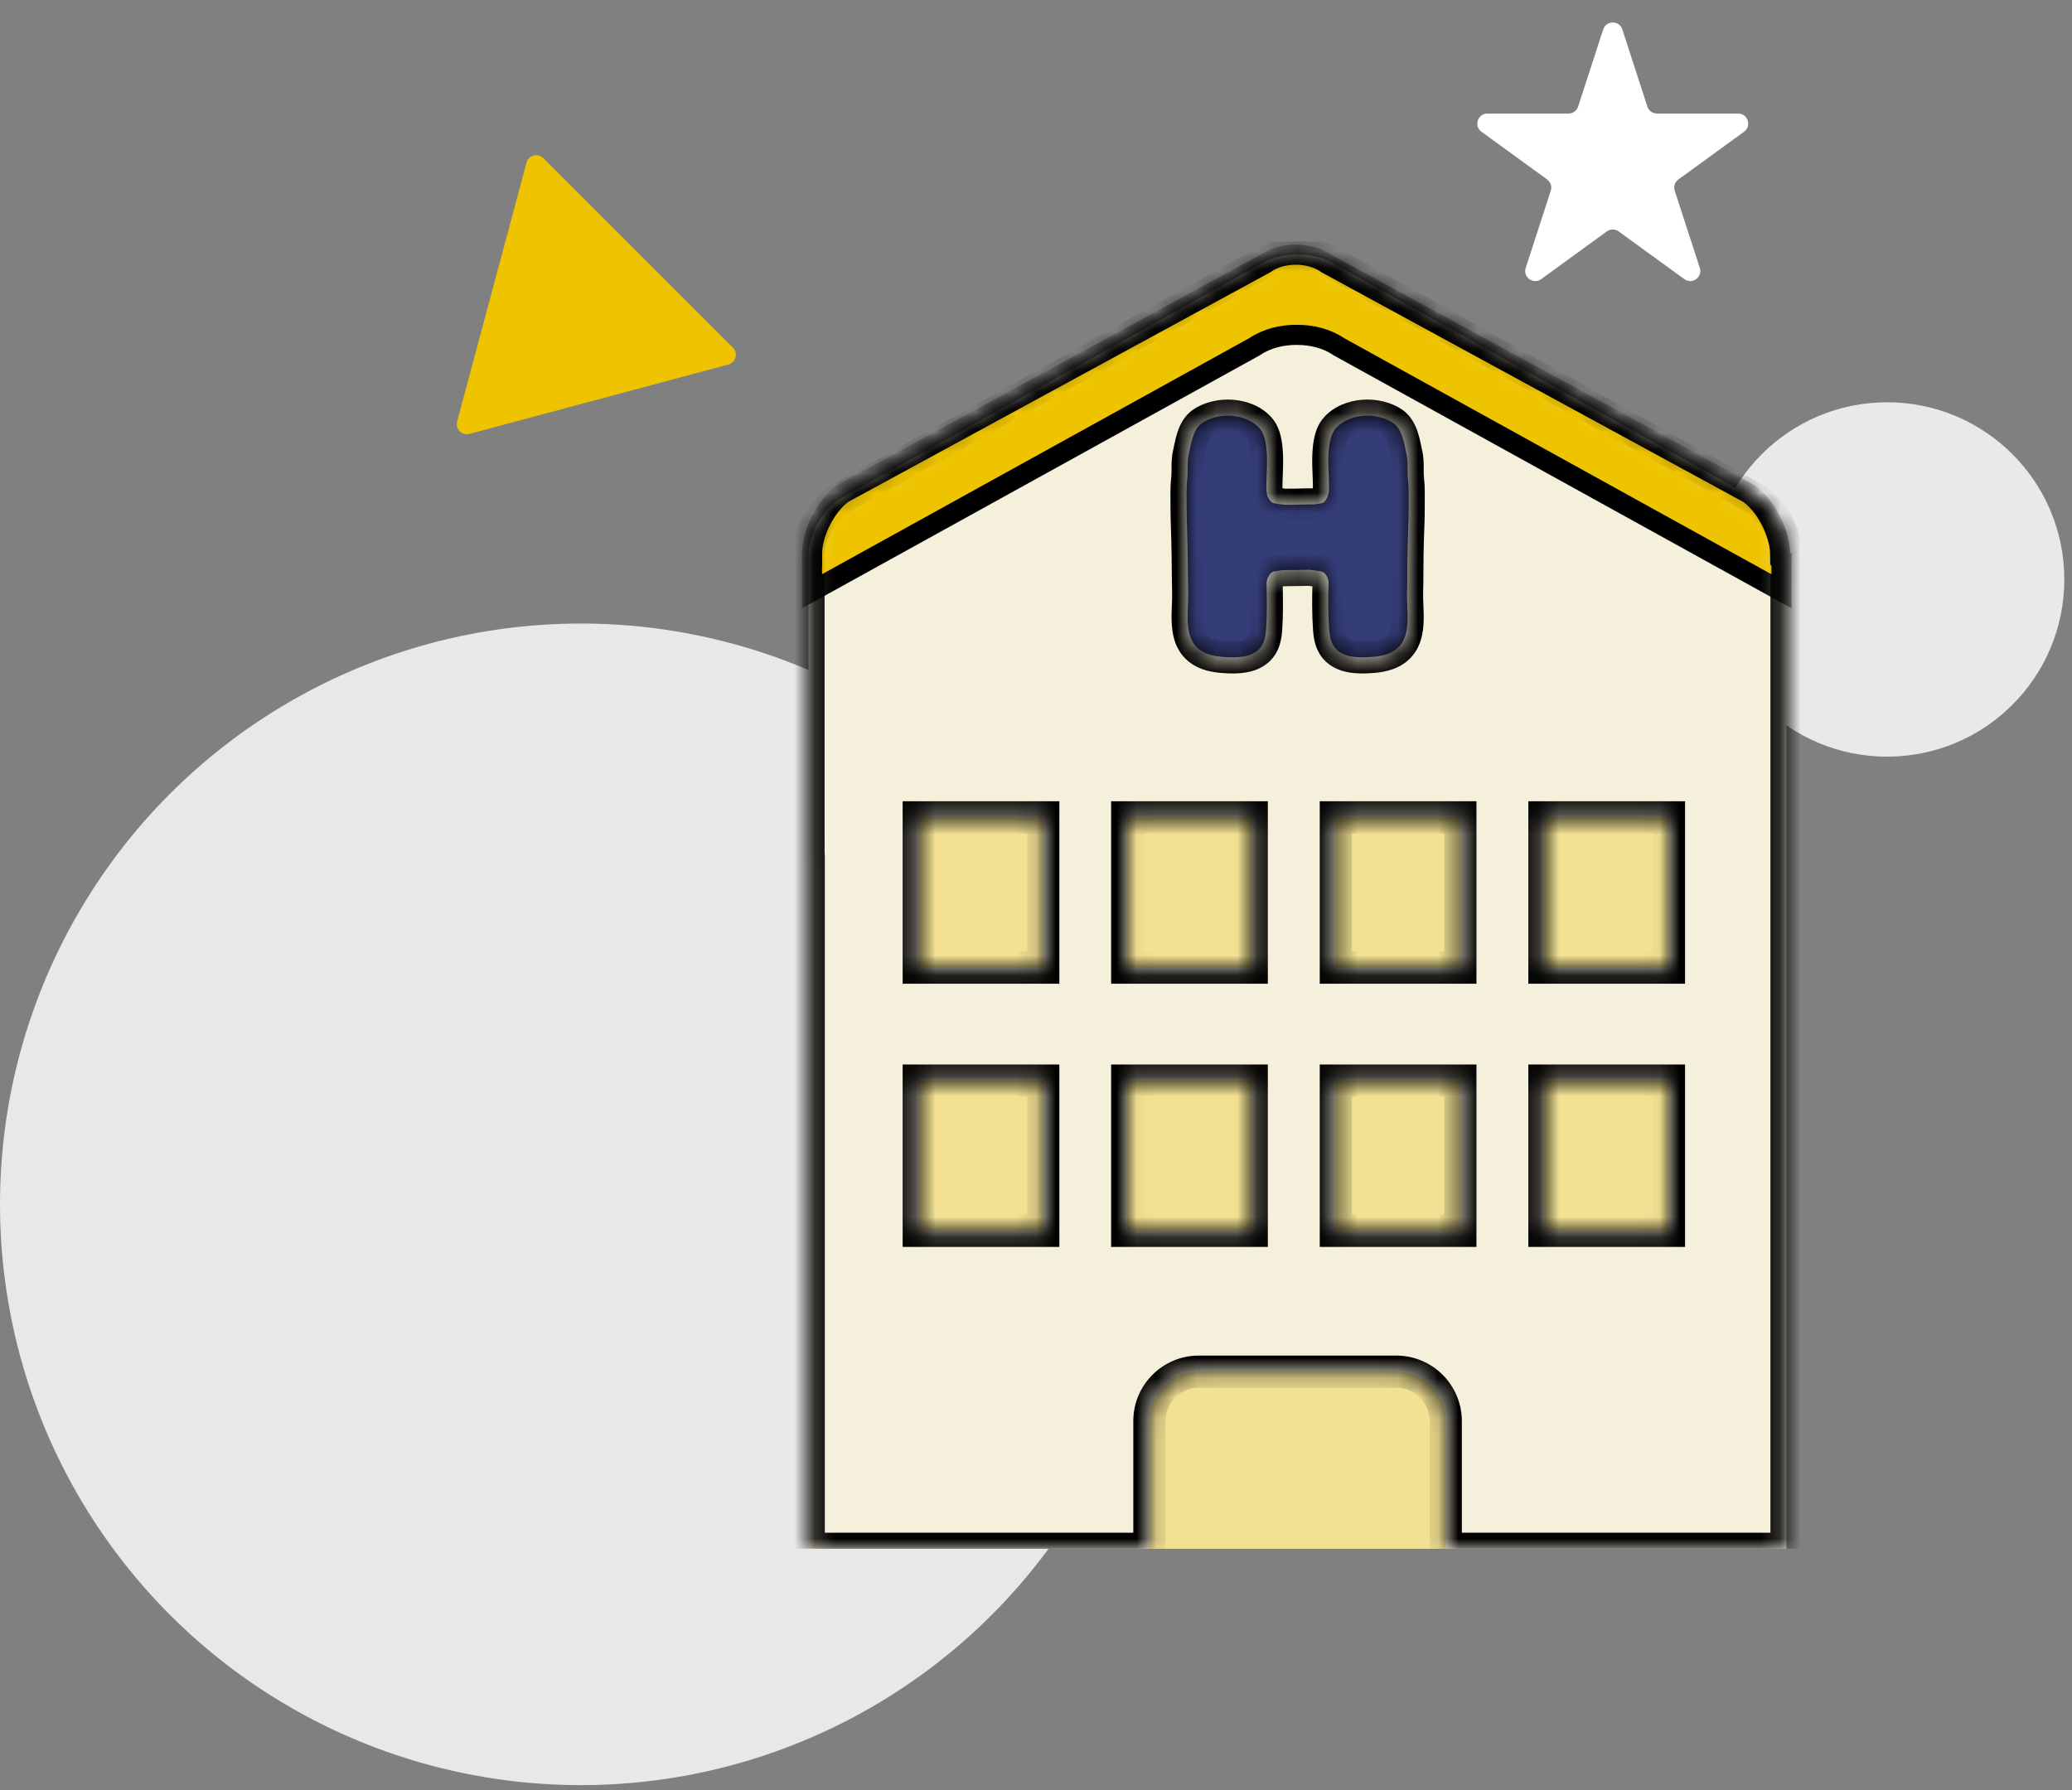 <svg viewBox="0 0 103 89" fill="none" xmlns="http://www.w3.org/2000/svg">
<rect x="0" y="0" width="103" height="89" fill="#808080" stroke="none"/>
<circle cx="28.875" cy="59.875" r="28.875" fill="#E8E8E8"/>
<path d="M79.695 1.464C79.845 1.003 80.497 1.003 80.646 1.464L81.893 5.3C81.96 5.506 82.152 5.646 82.368 5.646L86.403 5.646C86.887 5.646 87.089 6.266 86.697 6.55L83.433 8.922C83.258 9.049 83.184 9.275 83.251 9.481L84.498 13.318C84.648 13.778 84.12 14.161 83.728 13.877L80.465 11.505C80.289 11.378 80.052 11.378 79.877 11.505L76.613 13.877C76.221 14.161 75.694 13.778 75.844 13.318L77.09 9.481C77.157 9.275 77.084 9.049 76.909 8.922L73.645 6.55C73.253 6.266 73.454 5.646 73.939 5.646L77.973 5.646C78.19 5.646 78.382 5.506 78.449 5.3L79.695 1.464Z" fill="white"/>
<path d="M36.432 17.285C36.705 17.557 36.58 18.022 36.208 18.122L23.337 21.571C22.965 21.67 22.625 21.33 22.724 20.958L26.173 8.087C26.273 7.715 26.738 7.59 27.01 7.862L36.432 17.285Z" fill="#EEC400"/>
<circle cx="93.809" cy="28.809" r="8.809" fill="#E9E9E9"/>
<g clip-path="url(#clip0_187_1071)">
<path d="M53.202 66.092H76.79V77H53.202V66.092ZM84.615 36.121H74.24V19.993H54.837V36.121H43.162V63.99H54.837V64.122H74.24V63.99H84.615V36.121Z" fill="#F2E193"/>
<path d="M56.431 19.109H73.742V35.278H56.431V19.109Z" fill="#353D79"/>
<mask id="path-7-inside-1_187_1071" fill="white">
<path d="M87.129 24.736L66.181 13.041C65.257 12.528 63.749 12.528 62.819 13.041L41.872 24.736C40.943 25.249 40.191 26.539 40.191 27.6V42.449C40.191 42.479 40.202 42.504 40.202 42.535V77H57.137V70.647C57.137 69.296 58.239 68.195 59.585 68.195H69.416C70.066 68.196 70.689 68.455 71.149 68.914C71.609 69.374 71.867 69.997 71.869 70.647V77H88.809V27.6C88.809 26.539 88.053 25.254 87.129 24.736ZM51.861 61.192H45.671V53.722H51.861V61.192ZM51.861 48.105H45.671V40.636H51.861V48.105ZM62.225 61.192H56.035V53.722H62.225V61.192ZM62.225 48.105H56.035V40.636H62.225V48.105ZM66.044 28.946V28.91L66.009 28.763L65.907 28.57C65.765 28.367 65.577 28.407 65.374 28.362L65.094 28.326C64.658 28.331 64.211 28.341 63.774 28.346L63.642 28.362C63.439 28.407 63.251 28.367 63.109 28.57L63.002 28.763L62.962 28.936V28.951C62.977 29.723 62.992 30.495 62.941 31.266C62.896 31.85 62.759 32.333 62.114 32.566C61.723 32.709 61.144 32.693 60.712 32.653C58.645 32.475 59.082 30.769 59.067 29.52C59.062 29.332 59.057 29.144 59.057 28.956C59.047 28.077 59.041 27.204 59.011 26.341C58.996 25.945 58.986 25.549 58.986 25.152C58.986 24.7 58.965 24.248 59.021 23.802C59.062 23.4 59.001 22.974 59.092 22.583C59.204 22.085 59.295 21.344 59.757 21.029C60.565 20.48 61.936 20.541 62.606 21.283C62.764 21.456 62.855 21.699 62.911 21.984C63.053 22.71 62.947 23.67 62.952 24.218V24.436L62.962 24.452L63.007 24.67L63.114 24.863C63.256 25.066 63.444 25.025 63.647 25.071L63.871 25.096C64.206 25.091 64.541 25.096 64.861 25.081C65.023 25.076 65.176 25.076 65.333 25.076L65.374 25.071C65.577 25.025 65.77 25.066 65.907 24.863L66.009 24.67L66.059 24.452L66.064 24.447V24.218C66.075 23.67 65.958 22.71 66.105 21.984C66.161 21.699 66.252 21.456 66.41 21.283C67.075 20.541 68.451 20.48 69.254 21.029C69.716 21.344 69.807 22.09 69.919 22.583C70.01 22.974 69.949 23.4 69.99 23.802C70.041 24.253 70.025 24.7 70.025 25.152C70.025 25.549 70.02 25.945 70 26.341C69.965 27.204 69.959 28.077 69.954 28.956C69.954 29.144 69.949 29.332 69.944 29.52C69.929 30.774 70.366 32.475 68.294 32.653C67.862 32.693 67.288 32.709 66.897 32.566C66.252 32.338 66.11 31.85 66.07 31.266C66.014 30.489 66.024 29.718 66.044 28.946ZM72.595 61.192H66.405V53.722H72.595V61.192ZM72.595 48.105H66.405V40.636H72.595V48.105ZM82.965 61.192H76.774V53.722H82.965V61.192ZM82.965 48.105H76.774V40.636H82.965V48.105Z"/>
</mask>
<path d="M87.129 24.736L66.181 13.041C65.257 12.528 63.749 12.528 62.819 13.041L41.872 24.736C40.943 25.249 40.191 26.539 40.191 27.6V42.449C40.191 42.479 40.202 42.504 40.202 42.535V77H57.137V70.647C57.137 69.296 58.239 68.195 59.585 68.195H69.416C70.066 68.196 70.689 68.455 71.149 68.914C71.609 69.374 71.867 69.997 71.869 70.647V77H88.809V27.6C88.809 26.539 88.053 25.254 87.129 24.736ZM51.861 61.192H45.671V53.722H51.861V61.192ZM51.861 48.105H45.671V40.636H51.861V48.105ZM62.225 61.192H56.035V53.722H62.225V61.192ZM62.225 48.105H56.035V40.636H62.225V48.105ZM66.044 28.946V28.91L66.009 28.763L65.907 28.57C65.765 28.367 65.577 28.407 65.374 28.362L65.094 28.326C64.658 28.331 64.211 28.341 63.774 28.346L63.642 28.362C63.439 28.407 63.251 28.367 63.109 28.57L63.002 28.763L62.962 28.936V28.951C62.977 29.723 62.992 30.495 62.941 31.266C62.896 31.85 62.759 32.333 62.114 32.566C61.723 32.709 61.144 32.693 60.712 32.653C58.645 32.475 59.082 30.769 59.067 29.52C59.062 29.332 59.057 29.144 59.057 28.956C59.047 28.077 59.041 27.204 59.011 26.341C58.996 25.945 58.986 25.549 58.986 25.152C58.986 24.7 58.965 24.248 59.021 23.802C59.062 23.4 59.001 22.974 59.092 22.583C59.204 22.085 59.295 21.344 59.757 21.029C60.565 20.48 61.936 20.541 62.606 21.283C62.764 21.456 62.855 21.699 62.911 21.984C63.053 22.71 62.947 23.67 62.952 24.218V24.436L62.962 24.452L63.007 24.67L63.114 24.863C63.256 25.066 63.444 25.025 63.647 25.071L63.871 25.096C64.206 25.091 64.541 25.096 64.861 25.081C65.023 25.076 65.176 25.076 65.333 25.076L65.374 25.071C65.577 25.025 65.77 25.066 65.907 24.863L66.009 24.67L66.059 24.452L66.064 24.447V24.218C66.075 23.67 65.958 22.71 66.105 21.984C66.161 21.699 66.252 21.456 66.41 21.283C67.075 20.541 68.451 20.48 69.254 21.029C69.716 21.344 69.807 22.09 69.919 22.583C70.01 22.974 69.949 23.4 69.99 23.802C70.041 24.253 70.025 24.7 70.025 25.152C70.025 25.549 70.02 25.945 70 26.341C69.965 27.204 69.959 28.077 69.954 28.956C69.954 29.144 69.949 29.332 69.944 29.52C69.929 30.774 70.366 32.475 68.294 32.653C67.862 32.693 67.288 32.709 66.897 32.566C66.252 32.338 66.11 31.85 66.07 31.266C66.014 30.489 66.024 29.718 66.044 28.946ZM72.595 61.192H66.405V53.722H72.595V61.192ZM72.595 48.105H66.405V40.636H72.595V48.105ZM82.965 61.192H76.774V53.722H82.965V61.192ZM82.965 48.105H76.774V40.636H82.965V48.105Z" fill="#F4F0DC"/>
<path d="M87.129 24.736L87.52 24.038L87.519 24.038L87.129 24.736ZM66.181 13.041L66.571 12.342L66.569 12.341L66.181 13.041ZM62.819 13.041L62.433 12.341L62.43 12.342L62.819 13.041ZM41.872 24.736L42.259 25.436L42.262 25.434L41.872 24.736ZM40.202 77H39.402V77.8H40.202V77ZM57.137 77V77.8H57.937V77H57.137ZM69.416 68.195L69.418 67.395H69.416V68.195ZM71.869 70.647H72.669L72.669 70.646L71.869 70.647ZM71.869 77H71.069V77.8H71.869V77ZM88.809 77V77.8H89.609V77H88.809ZM51.861 61.192V61.992H52.661V61.192H51.861ZM45.671 61.192H44.871V61.992H45.671V61.192ZM45.671 53.722V52.922H44.871V53.722H45.671ZM51.861 53.722H52.661V52.922H51.861V53.722ZM51.861 48.105V48.906H52.661V48.105H51.861ZM45.671 48.105H44.871V48.906H45.671V48.105ZM45.671 40.636V39.836H44.871V40.636H45.671ZM51.861 40.636H52.661V39.836H51.861V40.636ZM62.225 61.192V61.992H63.025V61.192H62.225ZM56.035 61.192H55.235V61.992H56.035V61.192ZM56.035 53.722V52.922H55.235V53.722H56.035ZM62.225 53.722H63.025V52.922H62.225V53.722ZM62.225 48.105V48.906H63.025V48.105H62.225ZM56.035 48.105H55.235V48.906H56.035V48.105ZM56.035 40.636V39.836H55.235V40.636H56.035ZM62.225 40.636H63.025V39.836H62.225V40.636ZM66.044 28.91H66.844V28.815L66.822 28.723L66.044 28.91ZM66.009 28.763L66.786 28.575L66.763 28.478L66.716 28.39L66.009 28.763ZM65.907 28.57L66.615 28.197L66.591 28.153L66.562 28.111L65.907 28.57ZM65.374 28.362L65.549 27.581L65.512 27.573L65.475 27.568L65.374 28.362ZM65.094 28.326L65.195 27.533L65.141 27.526L65.085 27.526L65.094 28.326ZM63.774 28.346L63.765 27.547L63.724 27.547L63.682 27.552L63.774 28.346ZM63.642 28.362L63.55 27.567L63.508 27.572L63.467 27.581L63.642 28.362ZM63.109 28.57L62.454 28.111L62.429 28.146L62.409 28.183L63.109 28.57ZM63.002 28.763L62.302 28.376L62.249 28.472L62.224 28.58L63.002 28.763ZM62.962 28.936L62.183 28.752L62.162 28.843V28.936H62.962ZM62.962 28.951H62.162V28.959L62.162 28.967L62.962 28.951ZM62.941 31.266L63.739 31.329L63.74 31.319L62.941 31.266ZM62.114 32.566L61.841 31.814L61.84 31.815L62.114 32.566ZM60.712 32.653L60.787 31.856L60.781 31.856L60.712 32.653ZM59.067 29.52L59.867 29.51L59.867 29.498L59.067 29.52ZM59.057 28.956H59.857L59.857 28.947L59.057 28.956ZM59.011 26.341L59.81 26.312L59.81 26.31L59.011 26.341ZM59.021 23.802L59.815 23.901L59.816 23.892L59.817 23.882L59.021 23.802ZM59.092 22.583L59.871 22.765L59.873 22.758L59.092 22.583ZM59.757 21.029L59.308 20.367L59.307 20.368L59.757 21.029ZM62.606 21.283L62.013 21.819L62.015 21.822L62.606 21.283ZM62.911 21.984L63.696 21.83L63.696 21.829L62.911 21.984ZM62.952 24.218H63.752L63.752 24.211L62.952 24.218ZM62.952 24.436H62.152V24.679L62.286 24.88L62.952 24.436ZM62.962 24.452L63.745 24.288L63.713 24.136L63.627 24.008L62.962 24.452ZM63.007 24.67L62.224 24.834L62.249 24.952L62.307 25.057L63.007 24.67ZM63.114 24.863L62.414 25.25L62.434 25.287L62.459 25.322L63.114 24.863ZM63.647 25.071L63.472 25.852L63.514 25.861L63.557 25.866L63.647 25.071ZM63.871 25.096L63.78 25.891L63.831 25.897L63.883 25.896L63.871 25.096ZM64.861 25.081L64.836 24.282L64.823 24.282L64.861 25.081ZM65.333 25.076V25.876H65.383L65.432 25.87L65.333 25.076ZM65.374 25.071L65.473 25.865L65.512 25.86L65.549 25.852L65.374 25.071ZM65.907 24.863L66.57 25.311L66.595 25.274L66.615 25.235L65.907 24.863ZM66.009 24.67L66.716 25.043L66.764 24.951L66.788 24.851L66.009 24.67ZM66.059 24.452L65.494 23.886L65.332 24.048L65.28 24.27L66.059 24.452ZM66.064 24.447L66.63 25.012L66.865 24.778V24.447H66.064ZM66.064 24.218L65.265 24.203L65.264 24.211V24.218H66.064ZM66.105 21.984L66.889 22.143L66.89 22.138L66.105 21.984ZM66.41 21.283L67.001 21.822L67.005 21.817L66.41 21.283ZM69.254 21.029L68.802 21.689L68.803 21.69L69.254 21.029ZM69.919 22.583L69.138 22.76L69.14 22.765L69.919 22.583ZM69.99 23.802L69.194 23.882L69.195 23.891L69.99 23.802ZM70 26.341L69.201 26.3L69.201 26.308L70 26.341ZM69.954 28.956L69.154 28.951V28.956H69.954ZM69.944 29.52L69.144 29.498L69.144 29.51L69.944 29.52ZM68.294 32.653L68.225 31.856L68.219 31.856L68.294 32.653ZM66.897 32.566L67.171 31.815L67.165 31.812L66.897 32.566ZM66.07 31.266L66.868 31.211L66.868 31.209L66.07 31.266ZM72.595 61.192V61.992H73.395V61.192H72.595ZM66.405 61.192H65.605V61.992H66.405V61.192ZM66.405 53.722V52.922H65.605V53.722H66.405ZM72.595 53.722H73.395V52.922H72.595V53.722ZM72.595 48.105V48.906H73.395V48.105H72.595ZM66.405 48.105H65.605V48.906H66.405V48.105ZM66.405 40.636V39.836H65.605V40.636H66.405ZM72.595 40.636H73.395V39.836H72.595V40.636ZM82.965 61.192V61.992H83.764V61.192H82.965ZM76.774 61.192H75.974V61.992H76.774V61.192ZM76.774 53.722V52.922H75.974V53.722H76.774ZM82.965 53.722H83.764V52.922H82.965V53.722ZM82.965 48.105V48.906H83.764V48.105H82.965ZM76.774 48.105H75.974V48.906H76.774V48.105ZM76.774 40.636V39.836H75.974V40.636H76.774ZM82.965 40.636H83.764V39.836H82.965V40.636ZM87.519 24.038L66.571 12.342L65.791 13.739L86.739 25.434L87.519 24.038ZM66.569 12.341C65.959 12.003 65.209 11.856 64.502 11.856C63.796 11.856 63.045 12.003 62.433 12.341L63.206 13.741C63.523 13.566 63.991 13.456 64.502 13.456C65.013 13.456 65.479 13.566 65.793 13.741L66.569 12.341ZM62.43 12.342L41.482 24.038L42.262 25.434L63.209 13.739L62.43 12.342ZM41.486 24.036C40.865 24.378 40.35 24.948 39.993 25.558C39.636 26.168 39.391 26.894 39.391 27.6H40.991C40.991 27.244 41.123 26.795 41.374 26.367C41.625 25.938 41.951 25.607 42.259 25.436L41.486 24.036ZM39.391 27.6V42.449H40.991V27.6H39.391ZM39.391 42.449C39.391 42.501 39.396 42.545 39.4 42.576C39.404 42.605 39.409 42.631 39.409 42.635C39.411 42.645 39.409 42.633 39.407 42.618C39.405 42.601 39.402 42.572 39.402 42.535H41.002C41.002 42.483 40.997 42.439 40.993 42.407C40.989 42.378 40.984 42.353 40.984 42.349C40.982 42.339 40.984 42.35 40.986 42.365C40.988 42.382 40.991 42.411 40.991 42.449H39.391ZM39.402 42.535V77H41.002V42.535H39.402ZM40.202 77.8H57.137V76.2H40.202V77.8ZM57.937 77V70.647H56.337V77H57.937ZM57.937 70.647C57.937 69.737 58.682 68.995 59.585 68.995V67.395C57.796 67.395 56.337 68.856 56.337 70.647H57.937ZM59.585 68.995H69.416V67.395H59.585V68.995ZM69.414 68.995C69.853 68.996 70.273 69.17 70.583 69.48L71.715 68.349C71.105 67.739 70.279 67.396 69.418 67.395L69.414 68.995ZM70.583 69.48C70.893 69.79 71.068 70.21 71.069 70.649L72.669 70.646C72.667 69.784 72.324 68.958 71.715 68.349L70.583 69.48ZM71.069 70.647V77H72.669V70.647H71.069ZM71.869 77.8H88.809V76.2H71.869V77.8ZM89.609 77V27.6H88.009V77H89.609ZM89.609 27.6C89.609 26.893 89.363 26.168 89.005 25.559C88.648 24.95 88.135 24.383 87.52 24.038L86.737 25.434C87.047 25.607 87.374 25.941 87.626 26.369C87.878 26.798 88.009 27.246 88.009 27.6H89.609ZM51.861 60.392H45.671V61.992H51.861V60.392ZM46.471 61.192V53.722H44.871V61.192H46.471ZM45.671 54.522H51.861V52.922H45.671V54.522ZM51.061 53.722V61.192H52.661V53.722H51.061ZM51.861 47.306H45.671V48.906H51.861V47.306ZM46.471 48.105V40.636H44.871V48.105H46.471ZM45.671 41.436H51.861V39.836H45.671V41.436ZM51.061 40.636V48.105H52.661V40.636H51.061ZM62.225 60.392H56.035V61.992H62.225V60.392ZM56.835 61.192V53.722H55.235V61.192H56.835ZM56.035 54.522H62.225V52.922H56.035V54.522ZM61.425 53.722V61.192H63.025V53.722H61.425ZM62.225 47.306H56.035V48.906H62.225V47.306ZM56.835 48.105V40.636H55.235V48.105H56.835ZM56.035 41.436H62.225V39.836H56.035V41.436ZM61.425 40.636V48.105H63.025V40.636H61.425ZM66.844 28.946V28.91H65.244V28.946H66.844ZM66.822 28.723L66.786 28.575L65.231 28.951L65.266 29.098L66.822 28.723ZM66.716 28.39L66.615 28.197L65.199 28.943L65.301 29.136L66.716 28.39ZM66.562 28.111C66.356 27.816 66.085 27.683 65.844 27.628C65.749 27.605 65.657 27.595 65.618 27.591C65.565 27.584 65.555 27.582 65.549 27.581L65.198 29.142C65.249 29.154 65.294 29.161 65.333 29.167C65.37 29.172 65.405 29.177 65.428 29.179C65.454 29.183 65.468 29.184 65.479 29.186C65.489 29.187 65.488 29.188 65.482 29.186C65.468 29.183 65.423 29.171 65.368 29.137C65.342 29.12 65.318 29.101 65.297 29.081C65.276 29.061 65.261 29.043 65.252 29.029L66.562 28.111ZM65.475 27.568L65.195 27.533L64.993 29.12L65.273 29.155L65.475 27.568ZM65.085 27.526C64.864 27.529 64.641 27.533 64.421 27.537C64.199 27.54 63.981 27.544 63.765 27.547L63.783 29.146C64.004 29.144 64.228 29.14 64.448 29.136C64.669 29.132 64.888 29.129 65.104 29.126L65.085 27.526ZM63.682 27.552L63.55 27.567L63.734 29.157L63.866 29.141L63.682 27.552ZM63.467 27.581C63.462 27.582 63.451 27.584 63.398 27.591C63.359 27.595 63.267 27.605 63.172 27.628C62.931 27.683 62.66 27.816 62.454 28.111L63.764 29.029C63.755 29.043 63.74 29.061 63.719 29.081C63.698 29.101 63.674 29.12 63.648 29.137C63.593 29.171 63.548 29.183 63.534 29.186C63.528 29.188 63.527 29.187 63.537 29.186C63.549 29.184 63.562 29.183 63.588 29.179C63.611 29.177 63.646 29.172 63.683 29.167C63.722 29.161 63.767 29.154 63.818 29.142L63.467 27.581ZM62.409 28.183L62.302 28.376L63.703 29.15L63.809 28.957L62.409 28.183ZM62.224 28.58L62.183 28.752L63.74 29.119L63.781 28.946L62.224 28.58ZM62.162 28.936V28.951H63.762V28.936H62.162ZM62.162 28.967C62.177 29.744 62.191 30.482 62.143 31.214L63.74 31.319C63.793 30.507 63.777 29.701 63.762 28.935L62.162 28.967ZM62.144 31.204C62.123 31.468 62.087 31.596 62.049 31.667C62.033 31.695 62.017 31.715 61.995 31.733C61.972 31.753 61.927 31.783 61.841 31.814L62.386 33.319C62.877 33.141 63.234 32.838 63.456 32.429C63.659 32.054 63.714 31.649 63.739 31.329L62.144 31.204ZM61.84 31.815C61.636 31.889 61.221 31.897 60.787 31.856L60.637 33.449C61.067 33.49 61.81 33.528 62.387 33.318L61.84 31.815ZM60.781 31.856C60.372 31.821 60.182 31.718 60.092 31.645C60.008 31.576 59.942 31.476 59.896 31.294C59.847 31.098 59.833 30.848 59.84 30.526C59.845 30.259 59.871 29.826 59.867 29.51L58.267 29.529C58.271 29.838 58.248 30.086 58.24 30.496C58.233 30.851 58.242 31.273 58.344 31.682C58.45 32.105 58.663 32.543 59.079 32.883C59.489 33.218 60.019 33.396 60.644 33.45L60.781 31.856ZM59.867 29.498C59.861 29.308 59.857 29.131 59.857 28.956H58.257C58.257 29.156 58.262 29.355 58.267 29.541L59.867 29.498ZM59.857 28.947C59.846 28.075 59.841 27.188 59.81 26.312L58.211 26.369C58.242 27.22 58.246 28.08 58.257 28.965L59.857 28.947ZM59.81 26.31C59.795 25.92 59.785 25.535 59.785 25.152H58.185C58.185 25.562 58.196 25.969 58.212 26.371L59.81 26.31ZM59.785 25.152C59.785 24.651 59.767 24.282 59.815 23.901L58.227 23.702C58.163 24.215 58.185 24.749 58.185 25.152H59.785ZM59.817 23.882C59.842 23.632 59.837 23.364 59.838 23.193C59.839 22.995 59.847 22.867 59.871 22.765L58.313 22.401C58.246 22.689 58.239 22.971 58.238 23.183C58.236 23.424 58.24 23.57 58.225 23.721L59.817 23.882ZM59.873 22.758C59.943 22.445 59.975 22.226 60.053 21.988C60.129 21.758 60.196 21.698 60.208 21.69L59.307 20.368C58.857 20.674 58.647 21.143 58.534 21.487C58.423 21.823 58.353 22.223 58.312 22.408L59.873 22.758ZM60.207 21.691C60.436 21.535 60.793 21.442 61.174 21.47C61.555 21.498 61.85 21.64 62.013 21.819L63.2 20.746C62.692 20.184 61.966 19.925 61.293 19.874C60.618 19.824 59.887 19.974 59.308 20.367L60.207 21.691ZM62.015 21.822C62.029 21.837 62.082 21.912 62.126 22.138L63.696 21.829C63.629 21.486 63.499 21.074 63.197 20.744L62.015 21.822ZM62.126 22.137C62.18 22.413 62.191 22.764 62.183 23.151C62.176 23.481 62.149 23.948 62.152 24.225L63.752 24.211C63.749 23.94 63.773 23.652 63.782 23.184C63.791 22.773 63.784 22.281 63.696 21.83L62.126 22.137ZM62.152 24.218V24.436H63.752V24.218H62.152ZM62.286 24.88L62.296 24.895L63.627 24.008L63.617 23.992L62.286 24.88ZM62.179 24.616L62.224 24.834L63.791 24.506L63.745 24.288L62.179 24.616ZM62.307 25.057L62.414 25.25L63.814 24.476L63.708 24.283L62.307 25.057ZM62.459 25.322C62.665 25.617 62.936 25.749 63.177 25.805C63.272 25.828 63.364 25.837 63.403 25.842C63.456 25.849 63.467 25.851 63.472 25.852L63.823 24.291C63.773 24.279 63.727 24.272 63.688 24.266C63.651 24.26 63.616 24.256 63.593 24.253C63.567 24.25 63.554 24.249 63.542 24.247C63.532 24.246 63.533 24.245 63.539 24.247C63.553 24.25 63.599 24.262 63.653 24.296C63.679 24.313 63.703 24.332 63.724 24.352C63.745 24.372 63.76 24.39 63.769 24.404L62.459 25.322ZM63.557 25.866L63.78 25.891L63.961 24.302L63.738 24.276L63.557 25.866ZM63.883 25.896C64.183 25.892 64.564 25.896 64.899 25.88L64.823 24.282C64.518 24.297 64.229 24.291 63.859 24.297L63.883 25.896ZM64.886 25.881C65.034 25.876 65.174 25.876 65.333 25.876V24.276C65.177 24.276 65.013 24.276 64.836 24.282L64.886 25.881ZM65.432 25.87L65.473 25.865L65.275 24.277L65.234 24.282L65.432 25.87ZM65.549 25.852C65.549 25.852 65.55 25.851 65.553 25.851C65.556 25.85 65.56 25.85 65.565 25.849C65.578 25.847 65.592 25.845 65.618 25.842C65.657 25.838 65.749 25.828 65.845 25.806C66.085 25.75 66.363 25.617 66.57 25.311L65.244 24.415C65.255 24.399 65.271 24.379 65.293 24.357C65.316 24.335 65.341 24.315 65.369 24.297C65.425 24.262 65.472 24.25 65.485 24.247C65.491 24.245 65.491 24.245 65.481 24.247C65.469 24.249 65.456 24.25 65.429 24.253C65.406 24.256 65.371 24.26 65.334 24.266C65.295 24.271 65.249 24.279 65.198 24.291L65.549 25.852ZM66.615 25.235L66.716 25.043L65.301 24.297L65.199 24.49L66.615 25.235ZM66.788 24.851L66.839 24.633L65.28 24.27L65.229 24.489L66.788 24.851ZM66.625 25.017L66.63 25.012L65.499 23.881L65.494 23.886L66.625 25.017ZM66.865 24.447V24.218H65.264V24.447H66.865ZM66.864 24.233C66.87 23.943 66.841 23.483 66.833 23.148C66.824 22.76 66.834 22.413 66.889 22.143L65.321 21.825C65.229 22.28 65.224 22.776 65.234 23.186C65.245 23.651 65.269 23.945 65.265 24.203L66.864 24.233ZM66.89 22.138C66.934 21.912 66.987 21.837 67.001 21.822L65.819 20.744C65.517 21.074 65.388 21.486 65.32 21.829L66.89 22.138ZM67.005 21.817C67.164 21.64 67.458 21.498 67.84 21.47C68.221 21.442 68.577 21.536 68.802 21.689L69.705 20.369C69.127 19.974 68.394 19.824 67.721 19.874C67.048 19.925 66.321 20.184 65.814 20.749L67.005 21.817ZM68.803 21.69C68.814 21.698 68.881 21.757 68.958 21.989C69.037 22.229 69.068 22.447 69.139 22.76L70.699 22.406C70.658 22.226 70.588 21.824 70.478 21.489C70.365 21.146 70.155 20.675 69.704 20.368L68.803 21.69ZM69.14 22.765C69.164 22.867 69.172 22.995 69.173 23.193C69.174 23.364 69.169 23.632 69.194 23.882L70.786 23.721C70.77 23.57 70.775 23.424 70.773 23.183C70.772 22.971 70.765 22.689 70.698 22.401L69.14 22.765ZM69.195 23.891C69.239 24.285 69.225 24.664 69.225 25.152H70.825C70.825 24.737 70.842 24.222 70.785 23.712L69.195 23.891ZM69.225 25.152C69.225 25.543 69.22 25.923 69.201 26.3L70.799 26.382C70.82 25.966 70.825 25.555 70.825 25.152H69.225ZM69.201 26.308C69.165 27.188 69.159 28.075 69.154 28.951L70.754 28.96C70.759 28.079 70.764 27.22 70.799 26.374L69.201 26.308ZM69.154 28.956C69.154 29.131 69.15 29.308 69.144 29.498L70.744 29.541C70.749 29.355 70.754 29.156 70.754 28.956H69.154ZM69.144 29.51C69.14 29.827 69.166 30.261 69.171 30.529C69.177 30.85 69.163 31.099 69.114 31.295C69.069 31.476 69.003 31.576 68.918 31.644C68.828 31.718 68.636 31.82 68.225 31.856L68.362 33.45C68.987 33.396 69.518 33.219 69.929 32.885C70.346 32.545 70.56 32.108 70.666 31.685C70.769 31.276 70.778 30.854 70.771 30.498C70.763 30.088 70.74 29.839 70.744 29.529L69.144 29.51ZM68.219 31.856C67.786 31.897 67.376 31.889 67.171 31.815L66.624 33.318C67.201 33.528 67.939 33.49 68.369 33.449L68.219 31.856ZM67.165 31.812C67.08 31.782 67.036 31.753 67.013 31.734C66.991 31.716 66.975 31.696 66.96 31.668C66.922 31.599 66.886 31.47 66.868 31.211L65.272 31.322C65.294 31.646 65.349 32.054 65.554 32.431C65.776 32.842 66.136 33.145 66.63 33.321L67.165 31.812ZM66.868 31.209C66.815 30.474 66.824 29.735 66.844 28.967L65.244 28.925C65.224 29.7 65.213 30.505 65.272 31.324L66.868 31.209ZM72.595 60.392H66.405V61.992H72.595V60.392ZM67.205 61.192V53.722H65.605V61.192H67.205ZM66.405 54.522H72.595V52.922H66.405V54.522ZM71.795 53.722V61.192H73.395V53.722H71.795ZM72.595 47.306H66.405V48.906H72.595V47.306ZM67.205 48.105V40.636H65.605V48.105H67.205ZM66.405 41.436H72.595V39.836H66.405V41.436ZM71.795 40.636V48.105H73.395V40.636H71.795ZM82.965 60.392H76.774V61.992H82.965V60.392ZM77.574 61.192V53.722H75.974V61.192H77.574ZM76.774 54.522H82.965V52.922H76.774V54.522ZM82.165 53.722V61.192H83.764V53.722H82.165ZM82.965 47.306H76.774V48.906H82.965V47.306ZM77.574 48.105V40.636H75.974V48.105H77.574ZM76.774 41.436H82.965V39.836H76.774V41.436ZM82.165 40.636V48.105H83.764V40.636H82.165Z" fill="black" mask="url(#path-7-inside-1_187_1071)"/>
<mask id="mask0_187_1071" style="mask-type:luminance" maskUnits="userSpaceOnUse" x="40" y="12" width="49" height="65">
<path d="M87.062 24.587L66.115 12.893C65.191 12.38 63.682 12.38 62.753 12.893L41.806 24.587C40.877 25.1 40.125 26.39 40.125 27.451V42.3C40.125 42.33 40.135 42.356 40.135 42.386V76.852H57.071V70.499C57.071 69.148 58.173 68.046 59.518 68.046H69.35C70 68.047 70.623 68.306 71.082 68.766C71.542 69.226 71.801 69.849 71.802 70.499V76.852H88.743V27.451C88.743 26.39 87.986 25.105 87.062 24.587ZM51.794 61.043H45.604V53.573H51.794V61.043ZM51.794 47.957H45.604V40.487H51.794V47.957ZM62.159 61.043H55.969V53.573H62.159V61.043ZM62.159 47.957H55.969V40.487H62.159V47.957ZM65.978 28.797V28.762L65.942 28.614L65.841 28.421C65.698 28.218 65.51 28.259 65.307 28.213L65.028 28.178C64.591 28.183 64.144 28.193 63.708 28.198L63.576 28.213C63.373 28.259 63.185 28.218 63.043 28.421L62.936 28.614L62.895 28.787V28.802C62.91 29.574 62.926 30.346 62.875 31.118C62.829 31.702 62.692 32.184 62.047 32.418C61.656 32.56 61.077 32.545 60.646 32.504C58.579 32.327 59.016 30.62 59 29.371C58.995 29.183 58.99 28.995 58.99 28.807C58.98 27.929 58.975 27.055 58.944 26.192C58.929 25.796 58.919 25.4 58.919 25.004C58.919 24.552 58.899 24.1 58.955 23.653C58.995 23.252 58.934 22.825 59.026 22.434C59.138 21.937 59.229 21.195 59.691 20.88C60.498 20.332 61.87 20.393 62.54 21.134C62.697 21.307 62.789 21.551 62.844 21.835C62.987 22.561 62.88 23.521 62.885 24.069V24.288L62.895 24.303L62.941 24.521L63.048 24.714C63.19 24.918 63.378 24.877 63.581 24.923L63.804 24.948C64.139 24.943 64.475 24.948 64.794 24.933C64.957 24.928 65.109 24.928 65.267 24.928L65.307 24.923C65.51 24.877 65.704 24.918 65.841 24.714L65.942 24.521L65.993 24.303L65.998 24.298V24.069C66.008 23.521 65.891 22.561 66.039 21.835C66.094 21.551 66.186 21.307 66.343 21.134C67.009 20.393 68.385 20.332 69.187 20.88C69.649 21.195 69.741 21.942 69.852 22.434C69.944 22.825 69.883 23.252 69.923 23.653C69.974 24.105 69.959 24.552 69.959 25.004C69.959 25.4 69.954 25.796 69.934 26.192C69.898 27.055 69.893 27.929 69.888 28.807C69.888 28.995 69.883 29.183 69.878 29.371C69.862 30.625 70.299 32.327 68.227 32.504C67.796 32.545 67.222 32.56 66.831 32.418C66.186 32.189 66.044 31.702 66.003 31.118C65.947 30.341 65.957 29.569 65.978 28.797ZM72.528 61.043H66.338V53.573H72.528V61.043ZM72.528 47.957H66.338V40.487H72.528V47.957ZM82.898 61.043H76.708V53.573H82.898V61.043ZM82.898 47.957H76.708V40.487H82.898V47.957Z" fill="white"/>
</mask>
<g mask="url(#mask0_187_1071)">
<path d="M88.487 27.485L88.492 27.779L88.563 27.817L88.56 29.397L66.551 17.235C65.95 16.824 65.188 16.643 64.46 16.648C63.731 16.643 62.97 16.824 62.368 17.235L40.368 29.393L40.362 27.82L40.371 27.816V27.507C40.371 27.012 40.538 26.412 40.829 25.846C41.116 25.291 41.5 24.816 41.898 24.53L62.871 13.118L62.896 13.104L62.92 13.088C63.309 12.813 63.85 12.661 64.417 12.661C64.984 12.661 65.527 12.813 65.92 13.088L65.943 13.104L65.968 13.118L86.935 24.535C87.333 24.82 87.719 25.29 88.01 25.839C88.306 26.398 88.479 26.992 88.487 27.485Z" fill="#EEC400" stroke="black"/>
</g>
</g>
<defs>
<clipPath id="clip0_187_1071">
<rect width="65" height="65" fill="white" transform="translate(32 12)"/>
</clipPath>
</defs>
</svg>
